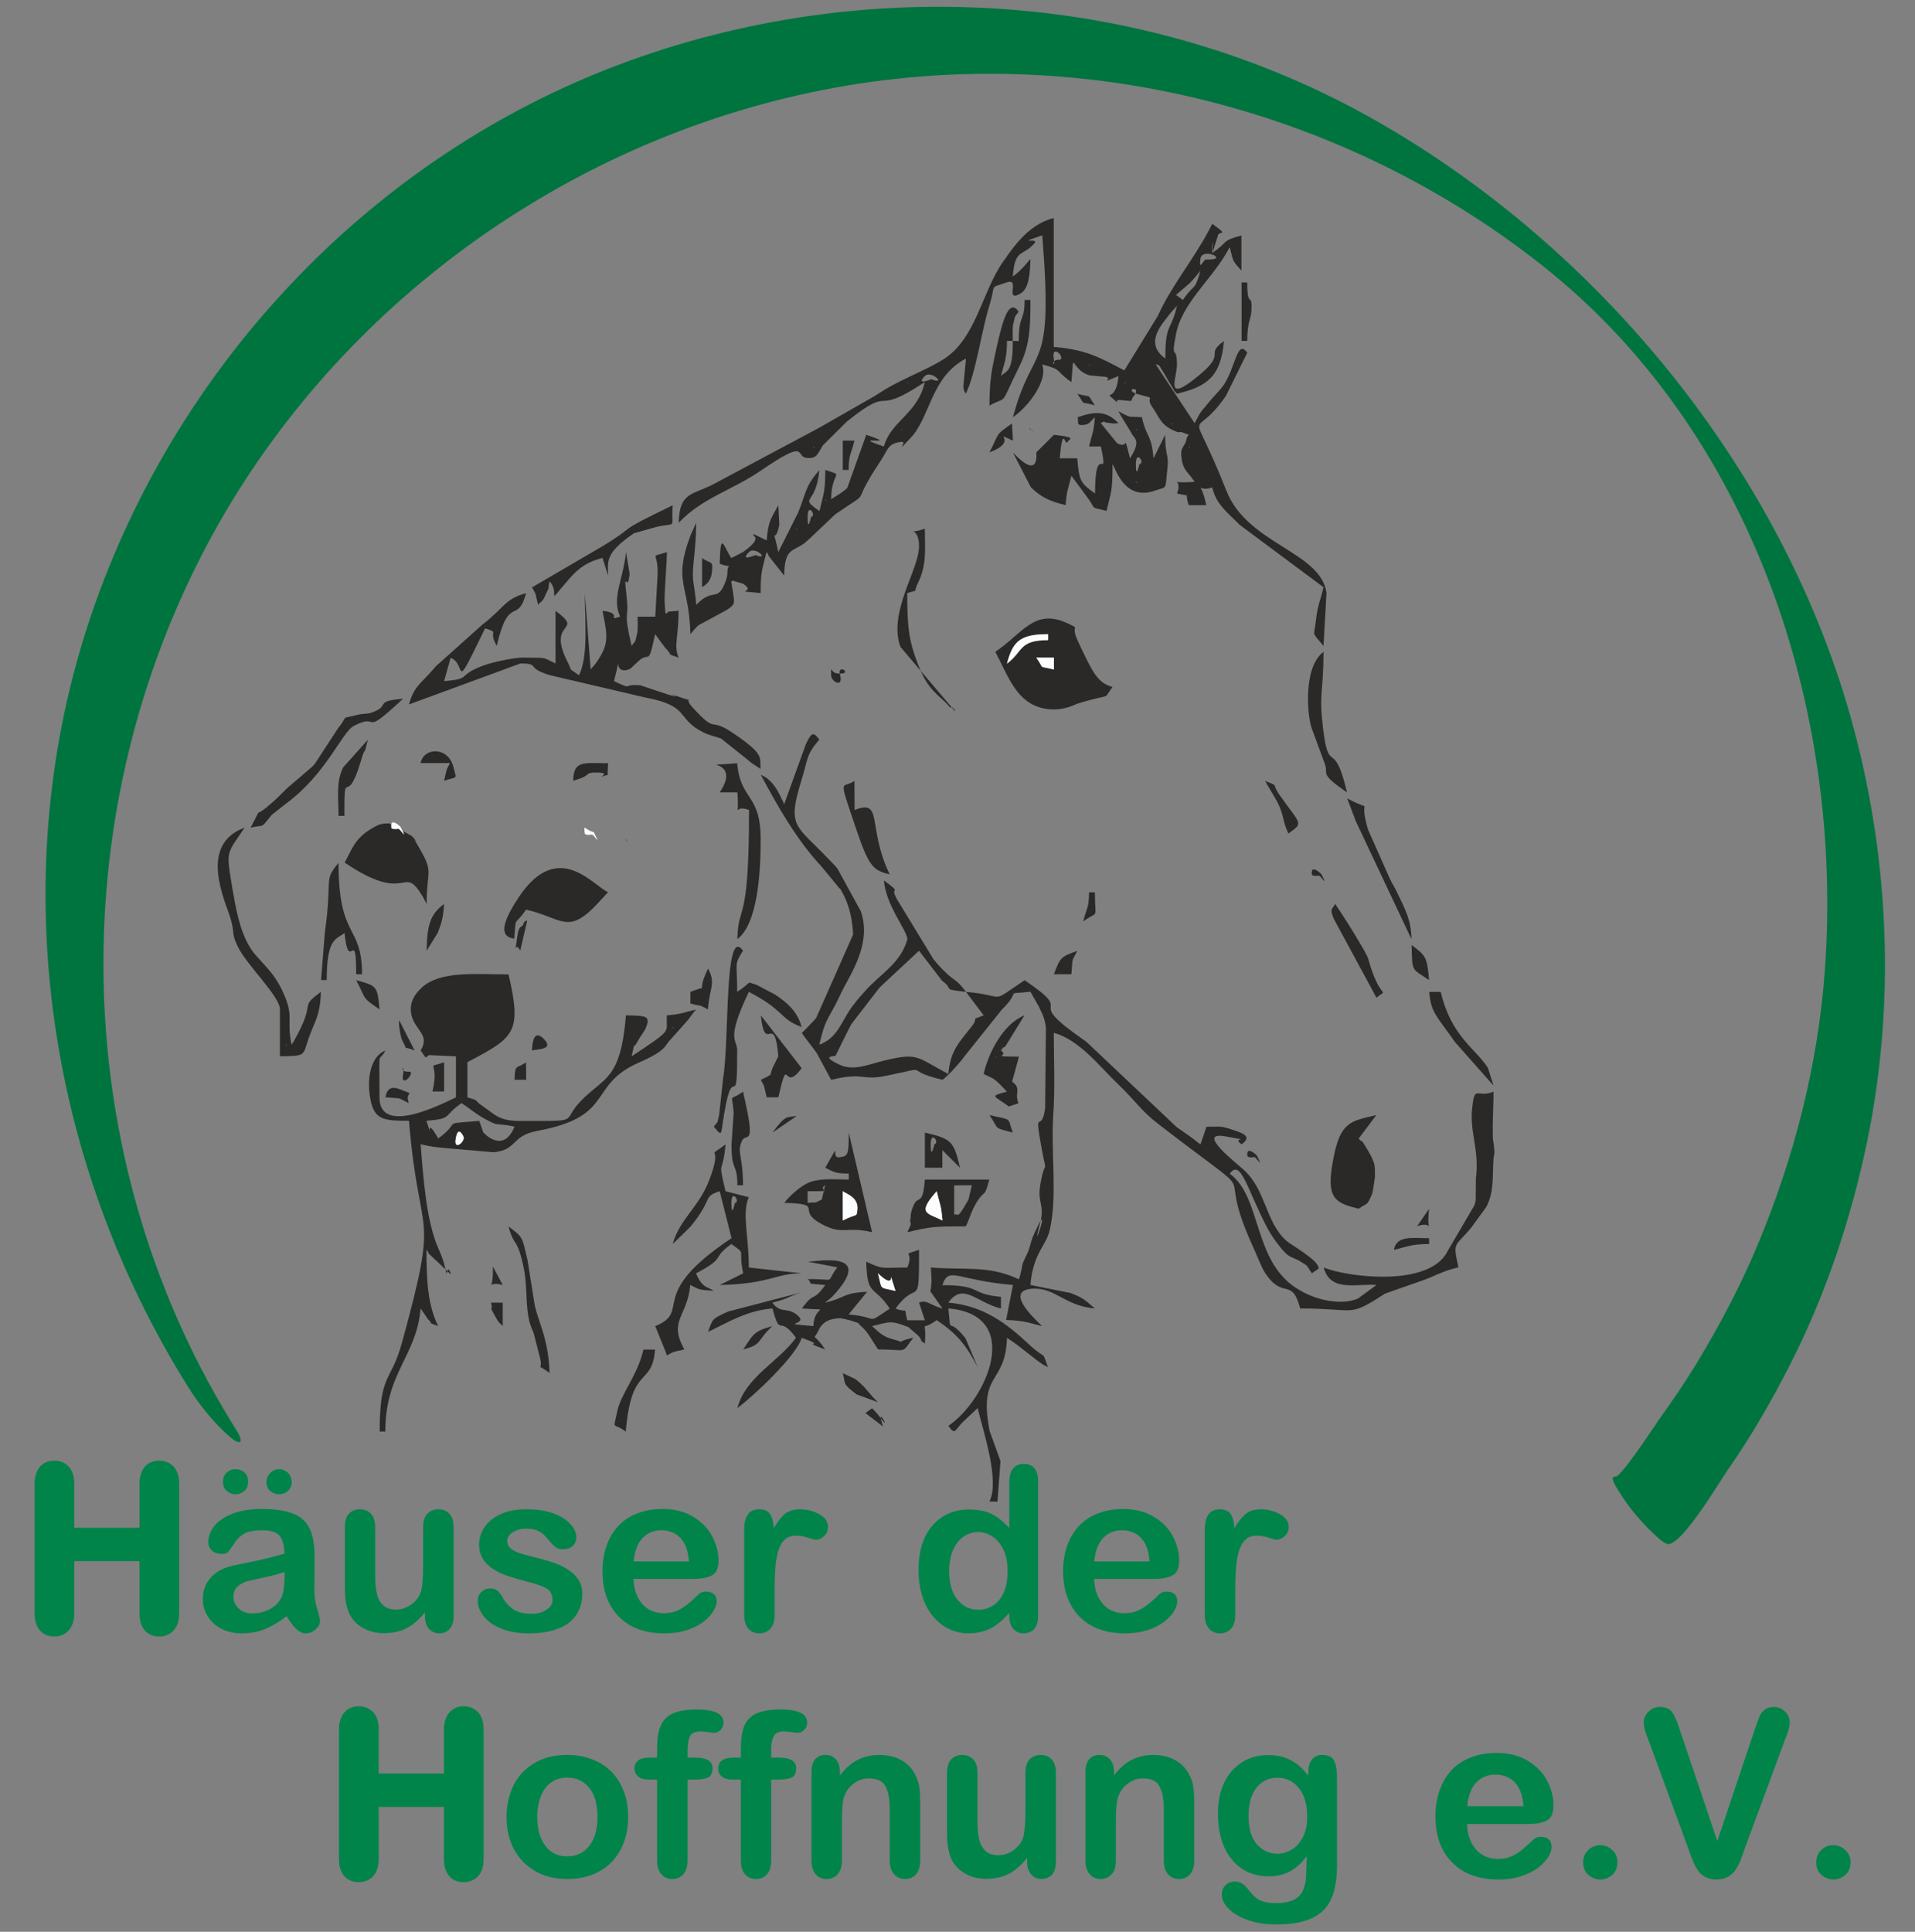 <?xml version="1.0" encoding="UTF-8"?>
<!DOCTYPE svg PUBLIC "-//W3C//DTD SVG 1.1//EN" "http://www.w3.org/Graphics/SVG/1.1/DTD/svg11.dtd">
<!-- Creator: CorelDRAW Home & Student X8 -->
<svg xmlns="http://www.w3.org/2000/svg" xml:space="preserve" width="115mm" height="116mm" version="1.1" style="shape-rendering:geometricPrecision; text-rendering:geometricPrecision; image-rendering:optimizeQuality; fill-rule:evenodd; clip-rule:evenodd"
viewBox="0 0 11500 11600"
 xmlns:xlink="http://www.w3.org/1999/xlink">
 <rect x="0" y="0" width="11500" height="11600" fill="#808080" stroke="none"/>
 <defs>
  <style type="text/css">
   <![CDATA[
    .str1 {stroke:#00844A;stroke-width:211.67}
    .str0 {stroke:#00844A;stroke-width:38.21}
    .fil6 {fill:none}
    .fil2 {fill:none;fill-rule:nonzero}
    .fil1 {fill:#FCFDFE}
    .fil0 {fill:#2A2928}
    .fil5 {fill:#00844A}
    .fil3 {fill:#00743F;fill-rule:nonzero}
    .fil4 {fill:#00844A;fill-rule:nonzero}
   ]]>
  </style>
 </defs>
 <g id="Ebene_x0020_1">
  <g id="_222372448">
   <path class="fil0" d="M5942 9016l48 1 18 -244 -65 -180c-70,-358 97,-278 104,-560 51,34 65,45 122,90l59 46c61,43 15,13 65,40 -40,-110 -3,-34 -111,-134 -138,-129 -276,-235 -487,-253 90,-126 168,0 316,35l0 -70c-188,-16 -111,-70 -352,-70 39,-117 86,-29 424,-1l-41 210c111,4 134,17 216,37 -68,-64 -222,-217 -54,-225 135,-5 192,104 371,119 -67,-58 -77,-66 -147,-93l-240 -48c15,-190 95,-236 116,-330 47,-200 6,-466 21,-691 11,-157 4,-334 3,-493 154,41 278,205 392,314 5,5 12,12 17,17 6,5 13,13 18,18 71,72 108,126 194,193 713,551 311,167 582,757 18,39 46,113 67,144 110,164 159,20 210,212 345,0 284,57 509,-89l208 -73c86,-28 125,-59 233,-85 -34,-158 -24,-117 77,-238l90 -124c50,-94 36,-190 44,-293 1,-8 5,-27 5,-34 0,-14 -2,-38 -3,-45l-6 -36c0,-1 -1,-75 -1,-77 1,-69 5,-137 5,-208 -103,43 -113,-50 -129,105 -14,145 45,244 23,417l-1 129c0,2 -2,12 -3,15 -1,3 -4,13 -5,17l-160 273c-107,223 -609,157 -745,100 40,151 199,95 317,105l-112 82c-100,42 -248,9 -344,-48 -7,-4 -16,-9 -22,-13 -265,-166 -210,-549 -403,-689 68,-96 107,105 230,334 28,51 86,129 117,153 3,3 12,8 16,10l51 24c62,38 40,19 79,77l41 -29c1,-51 -168,-142 -196,-168 -123,-113 -120,-297 -249,-420 -44,-41 -303,-240 -113,-205 177,33 26,-1 95,47 60,-43 21,-63 -54,-87 -76,-25 -72,-18 -157,-18l-36 106 -60 -46c-33,-23 -56,-39 -83,-58l-543 -513c-414,-285 -32,-141 -370,-369 -221,148 -97,92 -352,70l106 141c-93,37 -20,-1 -73,68 -75,96 -127,143 -139,284 -190,-99 -177,-131 -383,-81 -104,25 -186,66 -273,24 -119,-57 -22,-45 -20,-55 0,0 86,-176 94,-188l169 -219c5,-5 13,-12 18,-17 31,-29 44,-41 73,-68l146 -136 138 180c79,56 -11,49 144,67 -63,-85 -65,-56 -144,-138l-34 -37c-4,-6 -11,-14 -16,-19l-223 -366c-2,-4 -6,-14 -8,-18 -27,-51 43,-10 -68,-91 12,150 138,298 141,352 -39,145 -161,207 -253,311l-33 37c-5,6 -11,14 -16,19l-31 40c-63,86 -85,187 -196,227 34,-146 48,-146 102,-250 20,-39 35,-76 59,-118 74,-132 141,-279 89,-432l-142 -259c-4,-5 -11,-13 -16,-18l-35 -36c-197,-208 -252,-190 -165,-472 41,-130 26,-152 108,-247 -38,-53 -49,-37 -80,26l-131 362c-5,-7 -9,-29 -11,-23 -1,3 -41,-120 -129,-153 102,191 217,393 364,550l80 97c5,5 11,13 16,20 22,31 5,-10 42,64 35,72 49,157 52,228l-222 501c-18,23 -72,75 -86,90 36,52 47,61 90,121l86 160c201,-48 178,7 330,-24 297,-61 79,-37 339,24 39,-29 108,-107 131,-140l224 -280c130,-128 3,-90 173,-109l52 92c29,59 35,81 41,125l-5 483c-22,164 -70,-26 -19,250 33,177 20,27 -11,216 -16,100 28,117 1,220 -67,251 82,-193 -36,66 -22,47 -15,47 -37,109l-31 66c-5,14 -11,68 -25,100 -179,-86 -325,-54 -528,-71 0,4 5,82 4,84l-4 42c0,4 -3,13 -3,17l73 104c-75,-21 -96,-56 -141,-36l35 106 -106 0c-24,-92 13,-39 -70,-70 135,-188 141,24 141,-353 -118,39 -26,-1 -70,106 -148,0 -143,15 -247,-35 5,214 46,137 141,282 -152,101 -53,51 -247,35l111 -136c-152,7 -122,35 -252,65l40 -33c272,-286 -90,-213 -145,-213l178 34c-77,104 4,68 -178,71 41,31 -33,24 106,35 -82,113 -58,29 -141,141 196,16 70,-25 70,106 -242,-21 -1,-1 -108,-74 -56,-39 -91,-1 -139,-67 110,-26 102,-45 212,-71l-476 124c-102,46 -94,45 -122,123 127,-62 237,-129 387,-141 49,183 34,30 141,176 -108,148 -302,234 -352,422 99,-73 358,-317 386,-422 169,61 -26,10 141,70 -78,-116 -73,-40 -38,-118 31,-65 98,-69 133,-69 3,0 48,10 57,13 77,27 24,0 66,36 39,33 69,93 100,138 182,0 135,32 211,-70 -134,29 -22,34 -122,9 -64,-16 -89,-48 -125,-79 109,-26 109,-36 218,6l61 53c34,43 -6,14 38,46 13,-164 -38,-62 71,-141 124,84 174,147 246,282l-73 -173c-117,-146 -83,1 -103,-179 454,38 232,548 0,705 42,59 38,26 85,-21l91 -86c33,139 134,436 71,561zm-636 -1341c83,62 14,-97 72,77 -106,-25 -78,-3 -106,-106 8,8 29,25 34,29z"/>
   <path class="fil0" d="M4498 3315c38,-38 128,54 39,18 -1,0 -99,42 -39,-18zm281 -141l11 11c-1,-1 -14,-7 -11,-11zm71 -70c-1,-91 56,-6 21,0 -1,0 -21,99 -21,0zm106 -106l10 11c-1,-1 -14,-7 -10,-11zm2183 -317l10 11c-1,-1 -14,-7 -10,-11zm-2254 0l10 11c0,-1 -14,-7 -10,-11zm528 -105l11 10c-1,-1 -14,-7 -11,-10zm1620 -36l10 11c0,-1 -14,-7 -10,-11zm-282 -246l11 10c-1,0 -15,-7 -11,-10zm-1303 0l11 10c-1,0 -14,-7 -11,-10zm106 -36c37,-38 135,57 39,19 0,0 -98,41 -39,-19zm986 -70l10 11c0,-1 -14,-7 -10,-11zm-212 -35c-15,-87 66,-15 40,6 0,0 -3,1 -3,1 -70,-4 -23,67 -37,-7zm670 0c-126,-91 -29,-198 37,-280l33 -37c-37,162 -70,98 -70,317zm64 -382l82 -70c5,-5 12,-13 17,-18 5,-5 12,-15 17,-19 4,-5 12,-16 16,-20 3,-3 10,-13 15,-19 -35,129 -37,74 -105,176l-42 -30zm147 -217c8,-73 186,10 33,4 -15,-1 -43,77 -33,-4zm-3133 1585c139,-148 320,-195 493,-313 287,-197 206,-86 272,-77 65,10 71,-28 100,-74l145 -144c293,-234 136,-17 468,-237 -44,193 -204,233 -246,387 -230,-76 120,5 -106,-70l-114 319c-28,28 -61,44 -97,68 3,-179 87,-135 -35,-176 0,135 -12,147 -35,247 -128,-91 -19,-30 -1,-246 -86,100 -74,123 -127,255l-119 237c-41,-191 -23,-22 6,-164l-6 -117c-44,82 -60,91 -70,211l-78 -38c-14,16 64,16 -64,108l-70 36c-48,-70 -65,-172 -70,34 92,36 45,-23 46,61 1,7 -6,33 -9,41 -52,139 -72,34 -178,145 -12,-143 -24,-126 -19,-218 2,-42 18,-145 19,-275l-33 73c-109,285 -9,295 -2,596 5,-6 34,-43 51,-55l163 -88c57,-36 52,-40 40,-120l-7 -42c0,-2 -2,-8 -1,-12 5,-2 15,-8 16,-2l54 16c92,59 -87,39 106,56 0,-139 11,-143 35,-246 5,7 11,11 13,23l93 118c4,-170 51,-140 125,-197 5,-4 13,-11 17,-15 5,-4 13,-12 18,-16l146 -139c247,-170 71,-19 273,-321 48,-72 41,-105 127,-115 38,-5 -52,89 54,-24 118,-124 120,-365 332,-476l-16 168c5,32 -1,14 15,43 61,-126 92,-369 141,-528 44,-141 -6,-100 106,-141 82,-27 -16,121 79,69 54,-29 59,-119 62,-209 -36,41 -59,72 -106,105 14,-172 56,-115 130,-199 33,-37 -126,11 47,-48 69,855 -50,624 -176,1092 96,-65 213,-225 175,-317 129,34 75,37 176,106 19,-213 -11,-76 109,-40l77 7c92,3 -47,56 97,-3 -14,153 -83,93 -38,132 65,55 -4,6 52,12 90,10 51,8 76,-22 57,-67 -61,-45 15,-16 147,39 47,7 97,79 43,61 48,103 123,139 75,35 1,-11 97,29 -3,7 -11,10 -13,21 -6,50 -37,45 -32,105 8,89 38,92 80,156 -184,15 -64,-33 -106,70 92,24 40,-14 71,70l105 0c-37,-172 -66,-72 36,-106 24,104 93,151 164,224l504 375c-18,78 -35,105 -46,202 -9,95 -32,59 46,150l18 -318c-36,-250 -474,-291 -601,-613 -226,-573 -209,-270 -3,-570l128 -259c-63,-88 -70,98 -148,203 -22,29 -49,54 -82,94 -56,69 -42,43 -86,126l-235 -355c31,13 9,-11 59,68 5,8 20,37 26,45 48,77 8,24 44,65 183,-43 264,-105 282,-316 -119,86 21,65 -150,206 -213,176 -132,20 -132,-66 0,-125 -39,-11 -6,-181 34,-179 204,-322 297,-478l26 -45c23,96 17,79 70,141l0 -211c-127,34 -74,38 -176,105 21,-188 -27,111 19,-55l15 -46c4,-39 77,6 -33,-74l-24 46c-92,172 -229,339 -303,507l-201 327c-152,-80 -232,-125 -424,-141l0 -774c-122,32 -203,121 -273,218 -4,6 -10,15 -14,21 -5,6 -11,14 -15,20 -131,186 -163,465 -361,590 -95,60 -241,115 -349,180 -3,1 -41,27 -65,41l-313 179c-7,4 -16,9 -23,13l-643 343c-123,59 -192,48 -196,225z"/>
   <path class="fil0" d="M3758 5040l11 11c-1,-1 -14,-7 -11,-11zm-246 -34c0,0 57,-4 57,-4 47,93 -5,6 -15,10 -3,1 -41,5 -42,-6zm-212 316l212 -316zm-212 316c13,-152 -5,-64 71,-176 223,51 251,161 442,-50l51 -55c-84,-31 -298,-325 -535,28 -172,256 -42,243 -29,253z"/>
   <path class="fil0" d="M2878 6731c-243,20 -99,-2 -246,105l-26 -42c-59,-82 10,103 -45,-64 162,-13 96,-28 211,-106 50,33 89,68 146,98 85,46 46,17 172,43 -65,162 -179,46 -188,34l-24 -68zm-93 98c3,32 -62,83 -48,7 15,-87 48,-7 48,-7zm1255 -662l10 10c0,0 -14,-7 -10,-10zm-1514 141l29 41c11,-1 22,-19 25,-13l158 7 0 247c-22,5 -459,251 -459,0 0,-330 -10,-192 35,-282 -86,35 -110,161 -93,272 21,144 75,150 235,150 62,753 188,495 -42,1332 -66,243 -134,177 -134,534l34 0c0,-355 187,-450 212,-739l43 63c45,43 -16,11 62,43 -61,-128 -70,-264 -70,-458 5,7 11,10 13,22l133 125c1,-12 -15,-35 -16,-30 -20,58 3,11 -57,-122 -75,-165 -93,-441 -108,-629 79,18 68,13 127,21l311 27c145,-14 104,-99 262,-128 474,-88 298,-275 614,-412 168,-74 150,-100 186,-136l107 -120c19,-25 33,-48 48,-61 -80,18 -82,27 -176,35 -9,109 48,74 -212,246 30,-128 -6,-10 43,-102l37 -57c40,-87 10,-84 -114,-87 -32,388 -129,370 -266,509 -133,134 17,125 -368,125 -131,0 -150,-37 -228,-90 -56,-37 -11,-30 -90,-51l0 -212c281,-148 329,-175 247,-527 -201,0 -409,-23 -521,79 -53,49 -82,107 -57,182 26,77 105,107 50,196z"/>
   <path class="fil0" d="M2350 4970c0,0 56,-5 57,-3 47,93 -6,6 -15,10 -3,1 -41,5 -42,-7zm-140 105l140 -105zm-140 105c385,260 345,1 466,199 4,6 10,19 13,24 3,5 8,16 13,24 0,-217 50,-179 -60,-362 -66,-109 47,57 -29,-45l-136 -76c-49,2 -60,3 -113,36 -92,57 -110,117 -154,200z"/>
   <path class="fil0" d="M3618 3668c33,158 39,201 -38,312 -4,6 -13,16 -16,20 -4,4 -12,13 -17,20l-35 -458c0,174 22,374 -35,493 -72,-52 -37,-18 -66,-75 -136,-263 107,-178 -75,-312l0 316c-89,-42 -45,-32 -177,-35l-34 0c-63,5 -173,28 -232,51 -153,60 -56,76 -226,90l39 -140c102,37 5,238 207,-177 93,30 14,8 70,105 74,-314 125,-124 176,-316 -129,35 -128,86 -265,191l-279 250c-4,6 -11,14 -16,19 -72,84 -113,98 -143,208l669 -246c122,0 27,25 176,70l572 134c277,52 182,125 351,210 38,19 82,27 105,36l157 125c37,33 52,38 82,58 -8,-69 29,-84 -169,-217 -149,-100 -88,14 -239,-151 -70,-78 40,-20 -89,-67 -110,-39 65,27 -61,-12l-165 -55c-118,-10 -33,34 -158,-25 59,-220 -24,-22 98,-74l51 -48c67,-60 55,42 98,-160l60 81c55,56 -1,30 81,60 -30,-73 0,-123 0,-282l-50 5c-25,-9 -28,64 -34,-62 -2,-46 13,-221 14,-295 -114,38 -50,-11 -56,136l-14 252 -106 0c0,26 3,78 -3,102 -16,69 -9,36 -33,74 -54,-232 -13,-144 -30,-297 -21,-187 6,-5 18,-138l-22 -129c-14,159 -88,275 -35,387 -87,31 24,-21 -106,-34z"/>
   <path class="fil0" d="M6821 2892l11 11c-1,-1 -14,-7 -11,-11zm0 -105c0,-90 58,-6 22,0 -1,0 -22,99 -22,0zm-105 -36l0 0zm105 -176l11 11c-1,-1 -14,-7 -11,-11zm-351 -69c14,19 -22,60 57,42 3,-1 13,-8 15,-9l33 -34c-7,95 -16,96 -35,176l71 0c49,233 -35,-47 -35,282 -86,-62 -95,-70 -107,-211l-105 0c18,-210 33,-69 46,-97 7,-18 67,-28 -81,-44l-106 106c0,0 24,175 -140,0l107 208c59,59 114,86 209,108 8,-95 16,-96 35,-176l90 122c68,90 13,60 121,89 29,-124 36,-115 36,-281 21,31 73,223 255,159 76,-27 60,4 75,-138 9,-84 -14,-65 -14,-197l-70 141c-12,-148 -40,-116 -70,-247l-74 -3c-4,-2 -16,-7 -20,-8 -5,-2 -18,-10 -22,-11 -5,-2 -16,-10 -25,-13 12,23 78,127 81,135 12,28 60,36 -11,147 -44,-165 -2,-49 -78,-91l-98 -121c54,-23 -7,-4 46,-1 5,0 25,4 30,4 3,0 13,-1 15,-1 2,0 10,1 15,-1 -69,-74 -140,-73 -246,-35z"/>
   <path class="fil0" d="M6223 3949l106 0 0 71c-104,-25 -51,4 -106,-71zm-176 36c35,-134 79,-177 247,-177l0 36c-178,0 -148,68 -247,141zm-70 -71c77,143 124,303 287,339 110,25 194,-24 201,-26 229,-72 150,-13 216,-102 -93,-24 -123,-95 -209,-277 -48,-103 24,-65 -61,-105 -199,-94 -271,62 -434,171z"/>
   <path class="fil0" d="M4392 7223c0,-90 57,-5 21,1 0,0 -21,98 -21,-1zm-352 247l107 -105c140,-171 69,-177 175,-212l71 282c-520,345 -233,437 -458,528l65 161c1,1 2,10 5,15 47,-27 39,-20 105,-36 -99,-175 20,-199 35,-387 65,32 45,27 141,35 -39,-27 -69,-15 -106,-105 189,-100 83,-82 212,-176 95,68 38,21 71,176l-141 70c307,-7 334,-70 492,-70l-317 -35c0,-190 -43,-330 0,-422l-140 -36c-49,-207 -17,-85 0,-281 -137,101 -4,-27 -99,217 -63,163 -178,233 -218,381z"/>
   <path class="fil0" d="M1716 6272l10 11c0,-1 -14,-7 -10,-11zm-35 -211l0 282c171,-4 131,0 182,-134 32,-83 61,-123 64,-253 -139,103 -19,44 -162,295 -2,5 -9,15 -14,22 -34,-160 22,-161 -58,-329 -61,-128 -150,-182 -196,-262 -58,-99 -80,-222 -103,-356 -36,-220 -36,-192 75,-356 -283,103 -114,444 -85,544 29,97 1,78 43,168 52,111 254,300 254,379z"/>
   <path class="fil0" d="M5061 7153c24,17 95,37 88,110 -5,51 -2,21 -88,66l0 -176zm-211 0c188,0 51,0 105,-36l-20 86c-59,27 -14,13 -85,20l0 -70zm106 -141c50,25 58,35 141,35l0 36c-79,0 -163,-10 -232,15 -54,19 -127,86 -155,125 264,7 43,44 250,140 107,49 127,1 277,36l-140 -598c0,134 -4,141 -55,148 -62,9 21,-126 -86,63z"/>
   <path class="fil0" d="M8160 7258c58,-42 45,-10 80,-89 4,-10 17,-101 17,-103 0,-76 -1,-74 -24,-125l-26 -46c-53,-84 -7,-12 -48,-58l106 -141c-155,36 -216,40 -258,262 -45,232 2,265 153,300z"/>
   <path class="fil0" d="M4287 6766c61,73 35,45 73,-138 46,-227 67,52 67,-320 0,-70 -71,-58 70,-352 218,113 183,162 317,211 -24,-89 -78,-140 -158,-194l-114 -60c-70,-19 -13,-24 -115,43 0,-184 -21,-158 35,-247 -114,-160 -81,536 -119,761l-24 222c-14,70 -9,37 -32,74z"/>
   <path class="fil0" d="M5625 7153c19,80 27,81 35,176 -89,-46 -158,-37 -35,-176zm105 141l0 -176 106 -1 -20 86c-74,131 -57,80 -86,91zm-176 -211c-15,192 -47,56 -84,204 -1,5 0,15 -1,20 -13,68 21,4 -20,92 144,-34 165,-35 351,-35 27,-56 32,-91 66,-146 51,-82 43,-15 75,-135l-387 0z"/>
   <path class="fil0" d="M4322 4758l106 0c15,184 -33,65 70,106 1,706 -65,553 -70,775 126,-94 140,-420 140,-599 0,-278 -122,-231 -141,-457 -291,25 41,-40 -105,175z"/>
   <path class="fil0" d="M6047 2047l35 0c0,197 -36,173 -71,212 20,-83 36,-104 36,-212zm71 1l-36 -1c0,-25 -3,-80 3,-103 15,-66 10,-37 32,-73 -59,-83 -97,57 -133,219 -29,132 -42,193 -42,345 119,-64 54,19 182,-240 59,-120 64,-224 64,-394l-35 0c0,136 -35,79 -35,247z"/>
   <path class="fil0" d="M1505 4970c91,-22 54,12 127,-77l81 -64c250,-183 339,-433 413,-471 164,-84 34,81 294,-162 -187,15 -62,44 -201,87 -8,2 -57,5 -62,7 -127,32 -57,-1 -125,80l-139 213c-5,6 -12,14 -16,19l-152 130c-46,45 -60,62 -109,103 -103,89 -32,-13 -111,135z"/>
   <path class="fil0" d="M3969 3103l0 0zm-774 424c27,46 20,38 36,104 22,-25 23,-10 45,-59 33,-71 9,-16 24,-81 70,73 -35,160 120,-17 59,-68 111,-101 198,-124l34 106c0,-80 -26,-131 155,-254l135 -38c133,-30 85,18 98,-130 -372,180 -186,102 -422,246l-423 247z"/>
   <path class="fil0" d="M1928 5885l34 0c0,-250 55,-244 107,-282 27,253 70,-52 70,247l35 0c0,-304 -141,-205 -141,-668 -93,108 -35,87 -82,415l-23 288z"/>
   <path class="fil0" d="M8089 4758c-79,-338 -108,-89 -144,-385 -26,-221 3,-209 3,-459 -125,93 -96,388 -72,456l82 223c19,55 -37,51 131,165z"/>
   <path class="fil0" d="M5976 6343l11 11c-1,-1 -14,-8 -11,-11zm-69 106l56 27c33,22 60,55 84,79 -113,29 -74,25 11,89l58 -19c-26,-69 21,-86 -38,-130l41 -150c-188,-2 -53,-1 -108,-37 6,-7 15,-24 17,-19 2,6 14,-15 17,-18l107 -174c-128,52 -216,224 -245,352z"/>
   <path class="fil0" d="M5343 5251c-137,-283 -37,-458 -211,-387l-1 -175c-74,54 -103,-46 15,302 74,218 101,235 197,260z"/>
   <path class="fil0" d="M4674 6343l-35 70c-26,78 0,26 -29,51l-41 20c26,47 19,39 35,105l70 0c65,-280 25,-16 140,-175l-245 -317c26,244 82,-30 105,246z"/>
   <path class="fil0" d="M3300 8244c-5,-215 -80,-331 -92,-426l-40 -251c-33,-138 -24,-136 -114,-202 36,131 48,58 87,229 26,112 14,196 31,307 2,9 6,30 8,38l11 33c3,7 12,27 14,34l36 140c27,104 -38,27 59,98z"/>
   <path class="fil0" d="M8476 5639c-2,-115 -34,-171 -93,-294 -3,-7 -9,-15 -12,-23 -4,-7 -10,-15 -13,-22 -3,-8 -8,-16 -12,-24l-130 -293c-66,-213 49,-95 -126,-189l44 116c2,4 4,13 6,17l336 712z"/>
   <path class="fil0" d="M5519 3280c0,142 -187,396 -112,604l329 388c0,-12 -21,-30 -24,-24 -3,9 -23,-21 -37,-33 -79,-72 -113,-101 -162,-225 -54,-139 -65,-220 -65,-428 77,-26 32,4 63,-58 56,-112 43,-204 43,-329 -134,44 -35,-33 -35,105z"/>
   <path class="fil0" d="M4393 6871c-1,168 35,110 35,246l34 0c0,-181 -38,-193 -7,-265 26,-59 90,59 7,-297 -86,64 -67,-3 -56,125l-13 191z"/>
   <path class="fil0" d="M8266 5991c69,-58 37,14 -24,-153 -32,-89 -13,-68 -61,-150 -55,-94 -108,-179 -163,-260 -18,34 -35,27 -8,90l256 473z"/>
   <path class="fil0" d="M8969 6519l-34 -107c-73,-115 -220,-187 -283,-456l-69 0c10,126 43,141 155,302l231 261z"/>
   <path class="fil0" d="M3758 8596c34,-409 157,-263 176,-492l-70 0c-37,160 -136,264 -158,374 -24,118 -28,59 52,118z"/>
   <path class="fil0" d="M5589 6871c0,-88 57,-8 22,0 0,1 -22,101 -22,0zm-35 141l105 0 0 -106 106 106c-37,-159 -51,-174 -211,-211l0 211z"/>
   <path class="fil0" d="M2033 4899l35 0c0,-321 10,-29 99,-329 34,-114 12,-1 42,-128l-149 167c-43,92 -27,171 -27,290z"/>
   <path class="fil0" d="M4146 5956l0 70c95,25 28,-3 105,35 11,-134 49,-156 1,-245 -80,164 19,90 -106,140z"/>
   <path class="fil0" d="M7737 5005c93,-67 77,-47 -52,-230 -54,-77 1,-50 -88,-86 20,37 60,100 77,133 38,78 27,107 63,183z"/>
   <path class="fil0" d="M7456 2047l34 0c0,-118 23,-129 25,-181 6,-123 -25,-3 -25,-170l-34 0 0 351z"/>
   <path class="fil0" d="M2526 4582l176 0c-26,48 -19,40 -35,106 83,-27 75,-4 57,-78 -30,-130 -181,-123 -198,-28z"/>
   <path class="fil0" d="M3442 4688c124,-34 58,-49 141,-49 105,0 -17,41 48,19 28,-10 14,17 21,-75 -148,0 -207,-19 -210,105z"/>
   <path class="fil0" d="M2562 5709l67 -108c27,-70 31,-90 38,-173 -87,64 -102,133 -105,281z"/>
   <path class="fil0" d="M8582 5885c-12,-140 -21,-148 -105,-210 4,166 -1,138 105,210z"/>
   <path class="fil0" d="M5272 8420c-8,-8 -30,-30 -34,-35l-49 -57c-66,-65 -50,-42 -128,-83 19,67 -6,61 83,128l128 47z"/>
   <path class="fil1" d="M6047 3985c99,-73 69,-141 247,-141l0 -36c-168,0 -212,43 -247,177z"/>
   <path class="fil1" d="M5061 7329c86,-45 83,-15 88,-66 7,-73 -64,-93 -88,-110l0 176z"/>
   <path class="fil0" d="M2279 6061c-12,-142 -18,-142 -140,-175 63,117 27,98 140,175z"/>
   <path class="fil0" d="M6329 5850l105 0c9,-109 -1,-66 35,-140 -100,36 -102,39 -140,140z"/>
   <path class="fil0" d="M2597 6554l70 0 0 -175c-124,40 -24,-20 -70,175z"/>
   <path class="fil1" d="M5660 7329c-8,-95 -16,-96 -35,-176 -123,139 -54,130 35,176z"/>
   <path class="fil0" d="M5942 2716c189,-69 0,-131 141,-70l-6 -103c-108,75 -73,56 -135,173z"/>
   <path class="fil0" d="M8371 7505c82,-19 104,-35 211,-35l0 -35c-101,0 -196,-18 -211,70z"/>
   <path class="fil0" d="M5061 2822l35 0c0,-95 17,-97 35,-176l-70 0 0 176z"/>
   <path class="fil0" d="M4216 3526c3,-3 50,-23 58,-83 12,-84 -6,-54 -58,-92l0 175z"/>
   <path class="fil0" d="M2315 6589c114,10 63,-2 140,35 -29,-81 57,-40 -56,-84 -44,-18 -76,-6 -84,49z"/>
   <path class="fil0" d="M6082 6801c-35,-96 2,-72 -140,-105 62,91 18,72 140,105z"/>
   <path class="fil0" d="M4463 8103c118,-31 76,-47 175,-140 -115,31 -115,52 -175,140z"/>
   <path class="fil0" d="M6505 5533c97,-72 70,2 70,-175l-35 0c0,94 -16,97 -35,175z"/>
   <path class="fil0" d="M3019 7963l0 -141 -70 0c16,67 -20,0 24,81 25,46 22,34 46,60z"/>
   <path class="fil0" d="M3195 6308c37,-10 135,-5 70,-70 -37,-37 -67,-31 -70,70z"/>
   <path class="fil0" d="M3090 6484l70 0 -1 -105c-57,40 -67,8 -69,105z"/>
   <path class="fil0" d="M2490 6308l-93 -182c-5,34 12,110 17,118 43,77 -6,30 76,64z"/>
   <path class="fil1" d="M6223 3949c55,75 2,46 106,71l0 -71 -106 0z"/>
   <path class="fil0" d="M3124 5709l42 -181c-11,0 -22,11 -23,21 -3,21 -27,0 -36,70 -19,150 -15,20 17,90z"/>
   <path class="fil1" d="M5378 7752c-58,-174 11,-15 -72,-77 -5,-4 -26,-21 -34,-29 28,103 0,81 106,106z"/>
   <path class="fil0" d="M5197 8485l106 81c-51,-151 58,51 -17,-54 -15,-21 -38,-45 -49,-56l-40 29z"/>
   <path class="fil0" d="M3019 7716l-59 -111c4,177 -47,80 59,111z"/>
   <path class="fil0" d="M6575 2434c-54,-76 -7,-43 -105,-69 55,78 7,40 105,69z"/>
   <path class="fil0" d="M8510 7363c112,-40 52,77 72,-104l-72 104z"/>
   <path class="fil0" d="M4639 6801l146 -100c-60,11 -66,-10 -146,100z"/>
   <path class="fil1" d="M2737 6836c-14,76 51,25 48,-7 0,0 -33,-80 -48,7z"/>
   <path class="fil0" d="M4991 4054c0,41 75,79 54,0 -21,-78 89,0 -16,-10 -44,-4 -38,-60 -38,10z"/>
   <path class="fil1" d="M2350 4970c1,12 39,8 42,7 9,-4 62,83 15,-10 -1,-2 -66,-66 -57,3z"/>
   <path class="fil0" d="M2421 6449c-19,97 82,-17 34,-14 -65,4 -21,-58 -34,14z"/>
   <path class="fil0" d="M7878 5251c2,12 39,8 42,7 8,-3 61,80 15,-9 -1,-2 -65,-64 -57,2z"/>
   <path class="fil0" d="M7491 6941c1,12 39,8 42,7 8,-3 60,80 15,-9 -1,-2 -66,-64 -57,2z"/>
   <path class="fil1" d="M3512 5006c1,11 39,7 42,6 10,-4 62,83 15,-10 0,0 -5,-6 -5,-6 -55,-14 -60,-54 -52,10z"/>
   <path class="fil0" d="M6182 2570c0,11 20,14 23,24l-23 -24z"/>
  </g>
 </g>
 <g id="Ebene_x0020_1_0">
  <g id="_222372472">
   <g>
    <g>
     <path class="fil2" d="M9860 9074c0,0 -8,-11 3,-4 800,-935 1284,-2150 1284,-3478 0,-2956 -2396,-5352 -5352,-5352 -2956,0 -5352,2396 -5352,5352 0,1057 306,2042 835,2871l8582 611z"/>
    </g>
    <path class="fil3" d="M10001 9199c-1,-1 -1,-3 -2,-4 4,25 9,51 14,77 84,13 311,-371 361,-443 140,-200 262,-412 373,-629 217,-425 369,-881 466,-1347 174,-844 132,-1728 -102,-2556 -423,-1492 -1521,-2823 -2865,-3582 -1392,-786 -3112,-883 -4596,-301 -1454,570 -2594,1793 -3098,3266 -531,1552 -285,3277 584,4658 66,104 148,205 241,287 67,59 92,41 43,-37 -981,-1557 -1056,-3553 -239,-5195 697,-1400 2016,-2432 3531,-2802 1578,-387 3281,-1 4552,1005 1256,994 1807,2662 1695,4226 -41,573 -186,1136 -409,1665 -102,243 -226,476 -363,702 -68,112 -142,220 -218,326 -28,40 -235,357 -268,352 -42,-6 9,69 14,77 1,2 2,3 3,5 63,105 149,205 240,286 69,61 90,42 43,-36z"/>
   </g>
  </g>
  <g id="_222367504">
   <path class="fil4 str0" d="M2255 10386l0 282 430 0 0 -282c0,-40 10,-70 28,-90 18,-21 42,-31 71,-31 30,0 54,10 73,30 19,20 28,50 28,91l0 776c0,40 -9,71 -28,91 -19,20 -43,30 -73,30 -30,0 -54,-10 -72,-30 -18,-21 -27,-51 -27,-91l0 -331 -430 0 0 331c0,40 -9,71 -28,91 -19,20 -43,30 -73,30 -30,0 -54,-10 -72,-30 -18,-21 -27,-51 -27,-91l0 -776c0,-40 9,-70 27,-90 18,-21 42,-31 72,-31 30,0 54,10 73,30 19,20 28,50 28,91z"/>
   <path class="fil5" d="M3772 10911c0,54 -8,105 -25,151 -17,46 -42,85 -74,119 -32,33 -71,58 -116,76 -44,17 -95,26 -151,26 -55,0 -105,-9 -150,-27 -44,-18 -82,-43 -115,-77 -32,-33 -57,-72 -74,-118 -17,-45 -25,-95 -25,-151 0,-55 9,-106 26,-152 17,-46 41,-86 73,-118 32,-33 70,-58 115,-76 46,-18 96,-26 150,-26 56,0 106,9 151,27 46,17 84,43 117,76 32,33 56,73 73,119 17,45 25,96 25,151zm-184 0l0 0c0,-75 -16,-133 -49,-175 -33,-41 -77,-62 -133,-62 -36,0 -67,9 -94,28 -28,18 -49,46 -63,82 -15,36 -23,78 -23,127 0,48 8,89 22,125 15,36 36,64 63,83 27,19 59,28 95,28 56,0 100,-21 133,-63 33,-42 49,-99 49,-173z"/>
   <path class="fil4" d="M3902 10554l44 0 0 -55c0,-57 7,-103 22,-137 14,-33 39,-58 74,-74 34,-15 82,-23 142,-23 107,0 161,26 161,79 0,17 -6,31 -17,43 -11,12 -25,18 -40,18 -7,0 -19,-1 -37,-4 -17,-2 -32,-4 -44,-4 -33,0 -55,10 -64,30 -9,19 -14,47 -14,83l0 44 45 0c70,0 105,21 105,63 0,30 -10,49 -28,57 -19,8 -44,12 -77,12l-45 0 0 486c0,36 -9,64 -26,83 -17,19 -39,28 -67,28 -25,0 -47,-9 -64,-28 -17,-19 -26,-47 -26,-83l0 -486 -50 0c-28,0 -49,-6 -63,-18 -15,-12 -23,-28 -23,-48 0,-44 31,-66 92,-66z"/>
   <path class="fil4" d="M4405 10554l44 0 0 -55c0,-57 7,-103 21,-137 15,-33 39,-58 74,-74 35,-15 82,-23 143,-23 107,0 160,26 160,79 0,17 -6,31 -17,43 -11,12 -24,18 -39,18 -7,0 -20,-1 -37,-4 -18,-2 -33,-4 -45,-4 -33,0 -54,10 -63,30 -10,19 -15,47 -15,83l0 44 45 0c70,0 105,21 105,63 0,30 -9,49 -28,57 -18,8 -44,12 -77,12l-45 0 0 486c0,36 -8,64 -25,83 -18,19 -40,28 -67,28 -26,0 -47,-9 -65,-28 -17,-19 -25,-47 -25,-83l0 -486 -51 0c-27,0 -48,-6 -63,-18 -15,-12 -22,-28 -22,-48 0,-44 31,-66 92,-66z"/>
   <path class="fil4" d="M5044 10639l0 22c32,-42 68,-74 106,-93 38,-20 82,-30 132,-30 48,0 92,10 130,31 38,21 66,51 85,90 12,22 20,46 24,72 3,26 5,59 5,100l0 341c0,36 -8,64 -25,83 -17,19 -39,28 -66,28 -27,0 -49,-9 -66,-29 -17,-19 -26,-46 -26,-82l0 -306c0,-60 -8,-107 -25,-139 -17,-32 -50,-48 -101,-48 -32,0 -62,10 -89,30 -27,19 -46,46 -59,80 -9,27 -13,78 -13,153l0 230c0,37 -9,65 -26,83 -17,19 -40,28 -67,28 -26,0 -48,-9 -65,-29 -17,-19 -25,-46 -25,-82l0 -530c0,-35 7,-61 22,-78 16,-18 36,-26 63,-26 16,0 30,3 43,11 13,8 24,19 31,34 8,16 12,34 12,56z"/>
   <path class="fil4" d="M6168 11180l0 -24c-22,28 -45,51 -69,70 -24,19 -50,33 -79,42 -29,9 -61,14 -98,14 -44,0 -84,-9 -119,-28 -35,-18 -62,-43 -82,-76 -22,-39 -34,-94 -34,-167l0 -364c0,-37 8,-64 25,-82 17,-18 38,-27 66,-27 27,0 50,9 67,27 17,19 25,46 25,82l0 294c0,42 4,78 11,107 7,29 20,51 39,68 18,16 43,24 75,24 31,0 60,-9 87,-27 28,-19 48,-43 60,-72 10,-26 16,-83 16,-171l0 -223c0,-36 8,-63 25,-82 17,-18 39,-27 67,-27 27,0 49,9 66,27 16,18 25,45 25,82l0 531c0,35 -8,62 -24,79 -16,17 -37,26 -62,26 -25,0 -46,-9 -62,-27 -16,-18 -25,-44 -25,-76z"/>
   <path class="fil4" d="M6690 10639l0 22c32,-42 67,-74 106,-93 38,-20 82,-30 132,-30 48,0 91,10 129,31 38,21 67,51 86,90 12,22 20,46 23,72 4,26 6,59 6,100l0 341c0,36 -9,64 -26,83 -16,19 -38,28 -65,28 -28,0 -50,-9 -67,-29 -17,-19 -25,-46 -25,-82l0 -306c0,-60 -9,-107 -26,-139 -16,-32 -50,-48 -100,-48 -33,0 -62,10 -89,30 -27,19 -47,46 -59,80 -9,27 -14,78 -14,153l0 230c0,37 -8,65 -26,83 -17,19 -39,28 -66,28 -27,0 -48,-9 -65,-29 -17,-19 -26,-46 -26,-82l0 -530c0,-35 8,-61 23,-78 15,-18 36,-26 62,-26 16,0 31,3 44,11 13,8 23,19 31,34 8,16 12,34 12,56z"/>
   <path class="fil5" d="M8029 10673l0 532c0,61 -7,113 -20,157 -13,44 -33,80 -62,109 -29,29 -66,50 -113,64 -46,14 -104,21 -173,21 -63,0 -119,-9 -169,-27 -49,-18 -88,-40 -115,-68 -27,-28 -40,-57 -40,-87 0,-22 8,-40 23,-54 15,-15 34,-22 55,-22 27,0 51,12 71,36 10,12 20,24 30,36 11,13 22,23 35,32 13,9 28,15 46,19 18,5 39,7 62,7 47,0 84,-7 110,-20 26,-13 45,-32 55,-55 11,-24 17,-50 19,-77 1,-27 3,-70 4,-130 -29,39 -61,69 -98,90 -37,20 -81,31 -132,31 -61,0 -115,-16 -161,-47 -46,-32 -81,-76 -106,-132 -24,-56 -36,-122 -36,-196 0,-55 7,-104 22,-149 15,-44 36,-81 64,-112 28,-30 60,-53 96,-69 36,-15 76,-23 120,-23 52,0 97,10 135,30 38,20 73,51 106,94l0 -25c0,-32 8,-56 23,-74 16,-18 36,-26 61,-26 35,0 59,11 70,34 12,24 18,57 18,101zm-531 232l0 0c0,74 16,130 48,168 33,38 75,58 126,58 31,0 59,-9 86,-25 27,-16 49,-41 66,-74 17,-33 26,-73 26,-120 0,-74 -16,-133 -49,-174 -33,-42 -76,-63 -130,-63 -52,0 -94,20 -126,60 -31,40 -47,96 -47,170z"/>
   <path class="fil5" d="M9176 10953l-365 0c0,42 9,79 25,112 17,32 39,56 66,73 28,16 58,24 92,24 22,0 42,-2 61,-7 18,-6 36,-14 54,-25 17,-11 33,-23 47,-36 15,-13 34,-30 57,-52 10,-8 23,-12 41,-12 19,0 35,5 47,15 11,11 17,26 17,45 0,17 -6,36 -19,59 -14,22 -34,44 -60,65 -27,20 -60,37 -101,51 -40,14 -86,21 -139,21 -120,0 -213,-35 -279,-103 -67,-68 -100,-161 -100,-278 0,-55 8,-106 25,-153 16,-48 40,-88 71,-122 32,-34 71,-59 116,-77 47,-18 97,-27 154,-27 72,0 135,15 187,46 52,31 91,70 117,119 26,49 39,99 39,149 0,47 -13,78 -40,92 -27,14 -65,21 -113,21zm-365 -107l0 0 338 0c-5,-64 -22,-111 -52,-143 -30,-31 -69,-47 -118,-47 -46,0 -84,16 -114,48 -30,32 -48,79 -54,142z"/>
   <path class="fil4" d="M9611 11286c-28,0 -52,-10 -73,-28 -20,-18 -31,-43 -31,-76 0,-28 10,-52 30,-72 19,-20 44,-30 72,-30 29,0 53,10 74,30 20,19 30,43 30,72 0,32 -10,57 -30,76 -21,18 -44,28 -72,28z"/>
   <path class="fil4" d="M10086 10383l227 672 227 -677c12,-35 21,-60 27,-74 6,-14 16,-26 30,-37 13,-11 32,-17 55,-17 18,0 34,4 49,13 14,9 26,20 34,34 9,15 13,29 13,44 0,10 -1,21 -4,32 -3,12 -6,23 -10,34 -4,12 -8,23 -13,35l-242 654c-9,25 -17,49 -26,72 -9,22 -19,42 -30,59 -11,17 -26,31 -45,42 -19,11 -42,17 -70,17 -27,0 -50,-6 -69,-16 -19,-11 -34,-25 -46,-43 -11,-17 -21,-37 -30,-60 -9,-22 -17,-46 -26,-71l-238 -649c-5,-11 -9,-23 -13,-34 -4,-12 -8,-24 -11,-37 -3,-14 -4,-25 -4,-34 0,-23 9,-44 28,-63 18,-19 42,-29 70,-29 35,0 59,11 73,32 15,21 29,55 44,101z"/>
   <path class="fil4" d="M11011 11286c-28,0 -53,-10 -73,-28 -21,-18 -31,-43 -31,-76 0,-28 10,-52 29,-72 20,-20 44,-30 73,-30 28,0 53,10 73,30 21,19 31,43 31,72 0,32 -10,57 -31,76 -20,18 -44,28 -71,28z"/>
   <path class="fil4 str0" d="M427 8911l0 282 430 0 0 -282c0,-40 9,-70 27,-91 18,-20 42,-30 72,-30 30,0 54,10 73,30 18,20 28,50 28,91l0 776c0,40 -10,71 -29,91 -18,20 -43,30 -72,30 -30,0 -54,-10 -72,-30 -18,-21 -27,-51 -27,-91l0 -332 -430 0 0 332c0,40 -10,71 -29,91 -18,20 -43,30 -72,30 -30,0 -54,-10 -72,-30 -18,-21 -27,-51 -27,-91l0 -776c0,-40 9,-70 27,-91 17,-20 41,-30 72,-30 30,0 54,10 73,30 18,20 28,50 28,91z"/>
   <path class="fil5" d="M1721 9705c-44,34 -87,60 -129,77 -41,17 -88,26 -139,26 -47,0 -88,-9 -124,-28 -36,-18 -63,-44 -82,-75 -20,-32 -29,-67 -29,-104 0,-50 16,-93 48,-128 31,-35 75,-59 131,-71 11,-3 40,-9 86,-18 46,-10 86,-18 119,-26 33,-8 68,-17 107,-29 -2,-48 -12,-83 -29,-106 -18,-23 -53,-34 -107,-34 -47,0 -82,7 -106,20 -23,13 -43,32 -60,58 -17,26 -29,43 -36,51 -7,9 -21,13 -44,13 -21,0 -39,-7 -54,-20 -15,-13 -22,-30 -22,-51 0,-32 11,-64 34,-94 23,-30 59,-56 107,-75 48,-20 108,-30 181,-30 80,0 144,10 190,29 46,19 78,49 97,90 20,41 29,96 29,164 0,43 0,80 0,110 -1,30 -1,63 -1,100 0,34 5,70 17,107 11,38 17,62 17,73 0,18 -9,35 -27,51 -17,15 -37,23 -60,23 -19,0 -37,-9 -56,-26 -18,-18 -37,-43 -58,-77zm-12 -266l0 0c-27,10 -66,21 -117,32 -51,11 -87,19 -107,24 -19,5 -38,15 -56,30 -18,15 -27,36 -27,63 0,28 11,52 32,71 21,20 48,29 82,29 36,0 70,-8 101,-24 30,-15 53,-36 67,-61 17,-28 25,-74 25,-137l0 -27zm-295 -466l0 0c-19,0 -36,-7 -52,-20 -15,-13 -23,-32 -23,-55 0,-23 7,-41 22,-55 15,-14 33,-21 53,-21 20,0 38,6 53,19 16,13 23,32 23,57 0,23 -7,42 -23,55 -15,13 -33,20 -53,20zm262 -151l0 0c13,0 25,3 37,10 12,7 22,16 28,28 7,12 11,25 11,38 0,23 -8,42 -23,55 -14,13 -32,20 -53,20 -20,0 -37,-7 -53,-20 -15,-13 -23,-32 -23,-55 0,-20 8,-38 23,-53 15,-16 33,-23 53,-23z"/>
   <path class="fil4" d="M2552 9705l0 -24c-22,28 -45,51 -69,70 -25,19 -51,33 -80,42 -28,9 -61,14 -98,14 -44,0 -84,-10 -119,-28 -35,-18 -62,-43 -81,-76 -23,-39 -34,-95 -34,-168l0 -363c0,-37 8,-64 24,-82 17,-18 39,-27 66,-27 28,0 50,9 67,27 17,18 25,46 25,82l0 294c0,42 4,78 11,107 7,29 20,51 39,68 18,16 44,24 75,24 31,0 60,-9 88,-28 27,-18 47,-42 59,-71 11,-26 16,-83 16,-171l0 -223c0,-36 8,-64 25,-82 18,-18 40,-27 67,-27 27,0 49,9 66,27 17,18 25,45 25,82l0 531c0,35 -8,61 -24,79 -16,17 -36,26 -62,26 -25,0 -45,-9 -62,-27 -16,-18 -24,-44 -24,-76z"/>
   <path class="fil4" d="M3497 9569c0,50 -12,93 -37,129 -24,36 -61,64 -109,82 -48,19 -107,28 -175,28 -66,0 -123,-10 -170,-30 -47,-20 -81,-45 -104,-76 -22,-30 -33,-60 -33,-90 0,-21 7,-38 21,-52 15,-14 33,-22 55,-22 19,0 34,5 44,15 10,9 20,22 29,39 19,33 42,57 68,74 26,16 62,24 107,24 37,0 67,-8 90,-25 24,-16 35,-35 35,-56 0,-32 -12,-56 -36,-71 -25,-14 -65,-28 -121,-42 -63,-16 -114,-32 -154,-49 -39,-18 -71,-40 -95,-69 -23,-28 -35,-63 -35,-104 0,-36 11,-71 33,-104 22,-33 54,-59 97,-78 42,-20 94,-29 154,-29 48,0 91,4 128,14 38,10 70,23 95,40 25,16 44,35 58,55 13,20 19,40 19,59 0,21 -7,38 -21,52 -14,13 -34,20 -60,20 -19,0 -35,-5 -48,-16 -13,-11 -28,-27 -45,-48 -14,-18 -30,-33 -49,-43 -19,-11 -44,-17 -77,-17 -33,0 -60,8 -82,22 -22,14 -33,31 -33,52 0,20 8,35 24,48 16,12 38,22 65,30 27,8 65,18 113,30 57,14 103,30 139,50 36,19 64,42 82,68 19,26 28,56 28,90z"/>
   <path class="fil5" d="M4163 9481l-358 0c0,41 9,78 25,110 16,32 38,56 65,72 27,16 57,24 90,24 22,0 42,-3 60,-8 18,-5 36,-13 53,-24 17,-11 32,-23 47,-35 14,-13 33,-30 55,-51 10,-8 23,-12 41,-12 18,0 34,5 45,15 12,10 18,25 18,44 0,16 -7,35 -20,58 -13,22 -32,43 -58,63 -27,21 -60,38 -99,51 -40,13 -85,20 -137,20 -118,0 -209,-34 -274,-101 -66,-67 -98,-158 -98,-273 0,-54 8,-105 24,-151 16,-46 39,-86 70,-119 31,-33 69,-59 114,-76 46,-18 96,-27 151,-27 71,0 133,15 184,46 51,30 90,69 115,117 26,48 39,97 39,146 0,47 -14,77 -40,90 -26,14 -64,21 -112,21zm-358 -105l0 0 332 0c-4,-62 -21,-109 -50,-140 -30,-31 -68,-47 -116,-47 -46,0 -83,16 -113,47 -29,32 -47,78 -53,140z"/>
   <path class="fil4" d="M4652 9544l0 153c0,37 -9,65 -26,83 -18,19 -40,28 -67,28 -26,0 -48,-9 -65,-28 -16,-19 -25,-47 -25,-83l0 -511c0,-82 30,-123 89,-123 31,0 52,9 66,28 13,20 21,48 22,86 22,-38 44,-66 67,-86 23,-19 54,-28 93,-28 38,0 76,9 112,28 36,20 54,45 54,77 0,23 -7,41 -23,56 -15,14 -32,22 -50,22 -7,0 -23,-5 -49,-13 -25,-8 -48,-12 -68,-12 -27,0 -49,7 -66,21 -17,14 -30,35 -39,63 -10,27 -16,60 -20,99 -3,38 -5,85 -5,140z"/>
   <path class="fil5" d="M6061 9703l0 -18c-25,28 -49,51 -73,69 -24,18 -50,31 -78,40 -28,9 -59,14 -92,14 -44,0 -84,-9 -122,-28 -37,-18 -69,-45 -97,-79 -27,-35 -48,-75 -62,-122 -14,-47 -21,-97 -21,-151 0,-115 28,-204 84,-268 56,-64 130,-96 221,-96 53,0 97,9 134,27 36,18 71,46 106,84l0 -271c0,-37 7,-66 22,-85 15,-19 37,-29 64,-29 28,0 50,9 65,27 15,17 22,43 22,78l0 808c0,35 -8,61 -24,79 -16,17 -37,26 -63,26 -25,0 -45,-9 -62,-27 -16,-18 -24,-44 -24,-78zm-361 -269l0 0c0,50 8,92 23,127 16,35 37,61 64,79 27,18 56,26 88,26 32,0 61,-8 88,-25 27,-17 48,-42 64,-77 16,-35 24,-78 24,-130 0,-49 -8,-90 -24,-126 -16,-35 -38,-62 -65,-80 -27,-19 -56,-28 -89,-28 -33,0 -63,10 -89,29 -27,19 -47,46 -62,81 -14,36 -22,77 -22,124z"/>
   <path class="fil5" d="M6930 9481l-359 0c1,41 9,78 25,110 17,32 38,56 65,72 27,16 57,24 90,24 22,0 42,-3 60,-8 18,-5 36,-13 53,-24 17,-11 33,-23 47,-35 14,-13 33,-30 56,-51 9,-8 22,-12 40,-12 19,0 34,5 46,15 11,10 17,25 17,44 0,16 -6,35 -19,58 -13,22 -33,43 -59,63 -26,21 -59,38 -99,51 -40,13 -85,20 -137,20 -117,0 -209,-34 -274,-101 -65,-67 -98,-158 -98,-273 0,-54 8,-105 24,-151 16,-46 40,-86 71,-119 30,-33 68,-59 114,-76 45,-18 95,-27 150,-27 72,0 133,15 184,46 52,30 90,69 116,117 25,48 38,97 38,146 0,47 -13,77 -40,90 -26,14 -63,21 -111,21zm-359 -105l0 0 332 0c-4,-62 -21,-109 -50,-140 -29,-31 -68,-47 -116,-47 -46,0 -83,16 -113,47 -29,32 -47,78 -53,140z"/>
   <path class="fil4" d="M7418 9544l0 153c0,37 -8,65 -26,83 -17,19 -39,28 -66,28 -27,0 -48,-9 -65,-28 -17,-19 -26,-47 -26,-83l0 -511c0,-82 30,-123 89,-123 31,0 53,9 66,28 13,20 21,48 22,86 22,-38 45,-66 68,-86 23,-19 54,-28 92,-28 39,0 76,9 112,28 36,20 55,45 55,77 0,23 -8,41 -24,56 -15,14 -32,22 -50,22 -6,0 -23,-5 -48,-13 -26,-8 -49,-12 -68,-12 -27,0 -49,7 -66,21 -17,14 -30,35 -40,63 -9,27 -16,60 -19,99 -4,38 -6,85 -6,140z"/>
  </g>
  <line class="fil6 str1" x1="-8334" y1="4162" x2="-8362" y2= "4139" />
 </g>
</svg>
